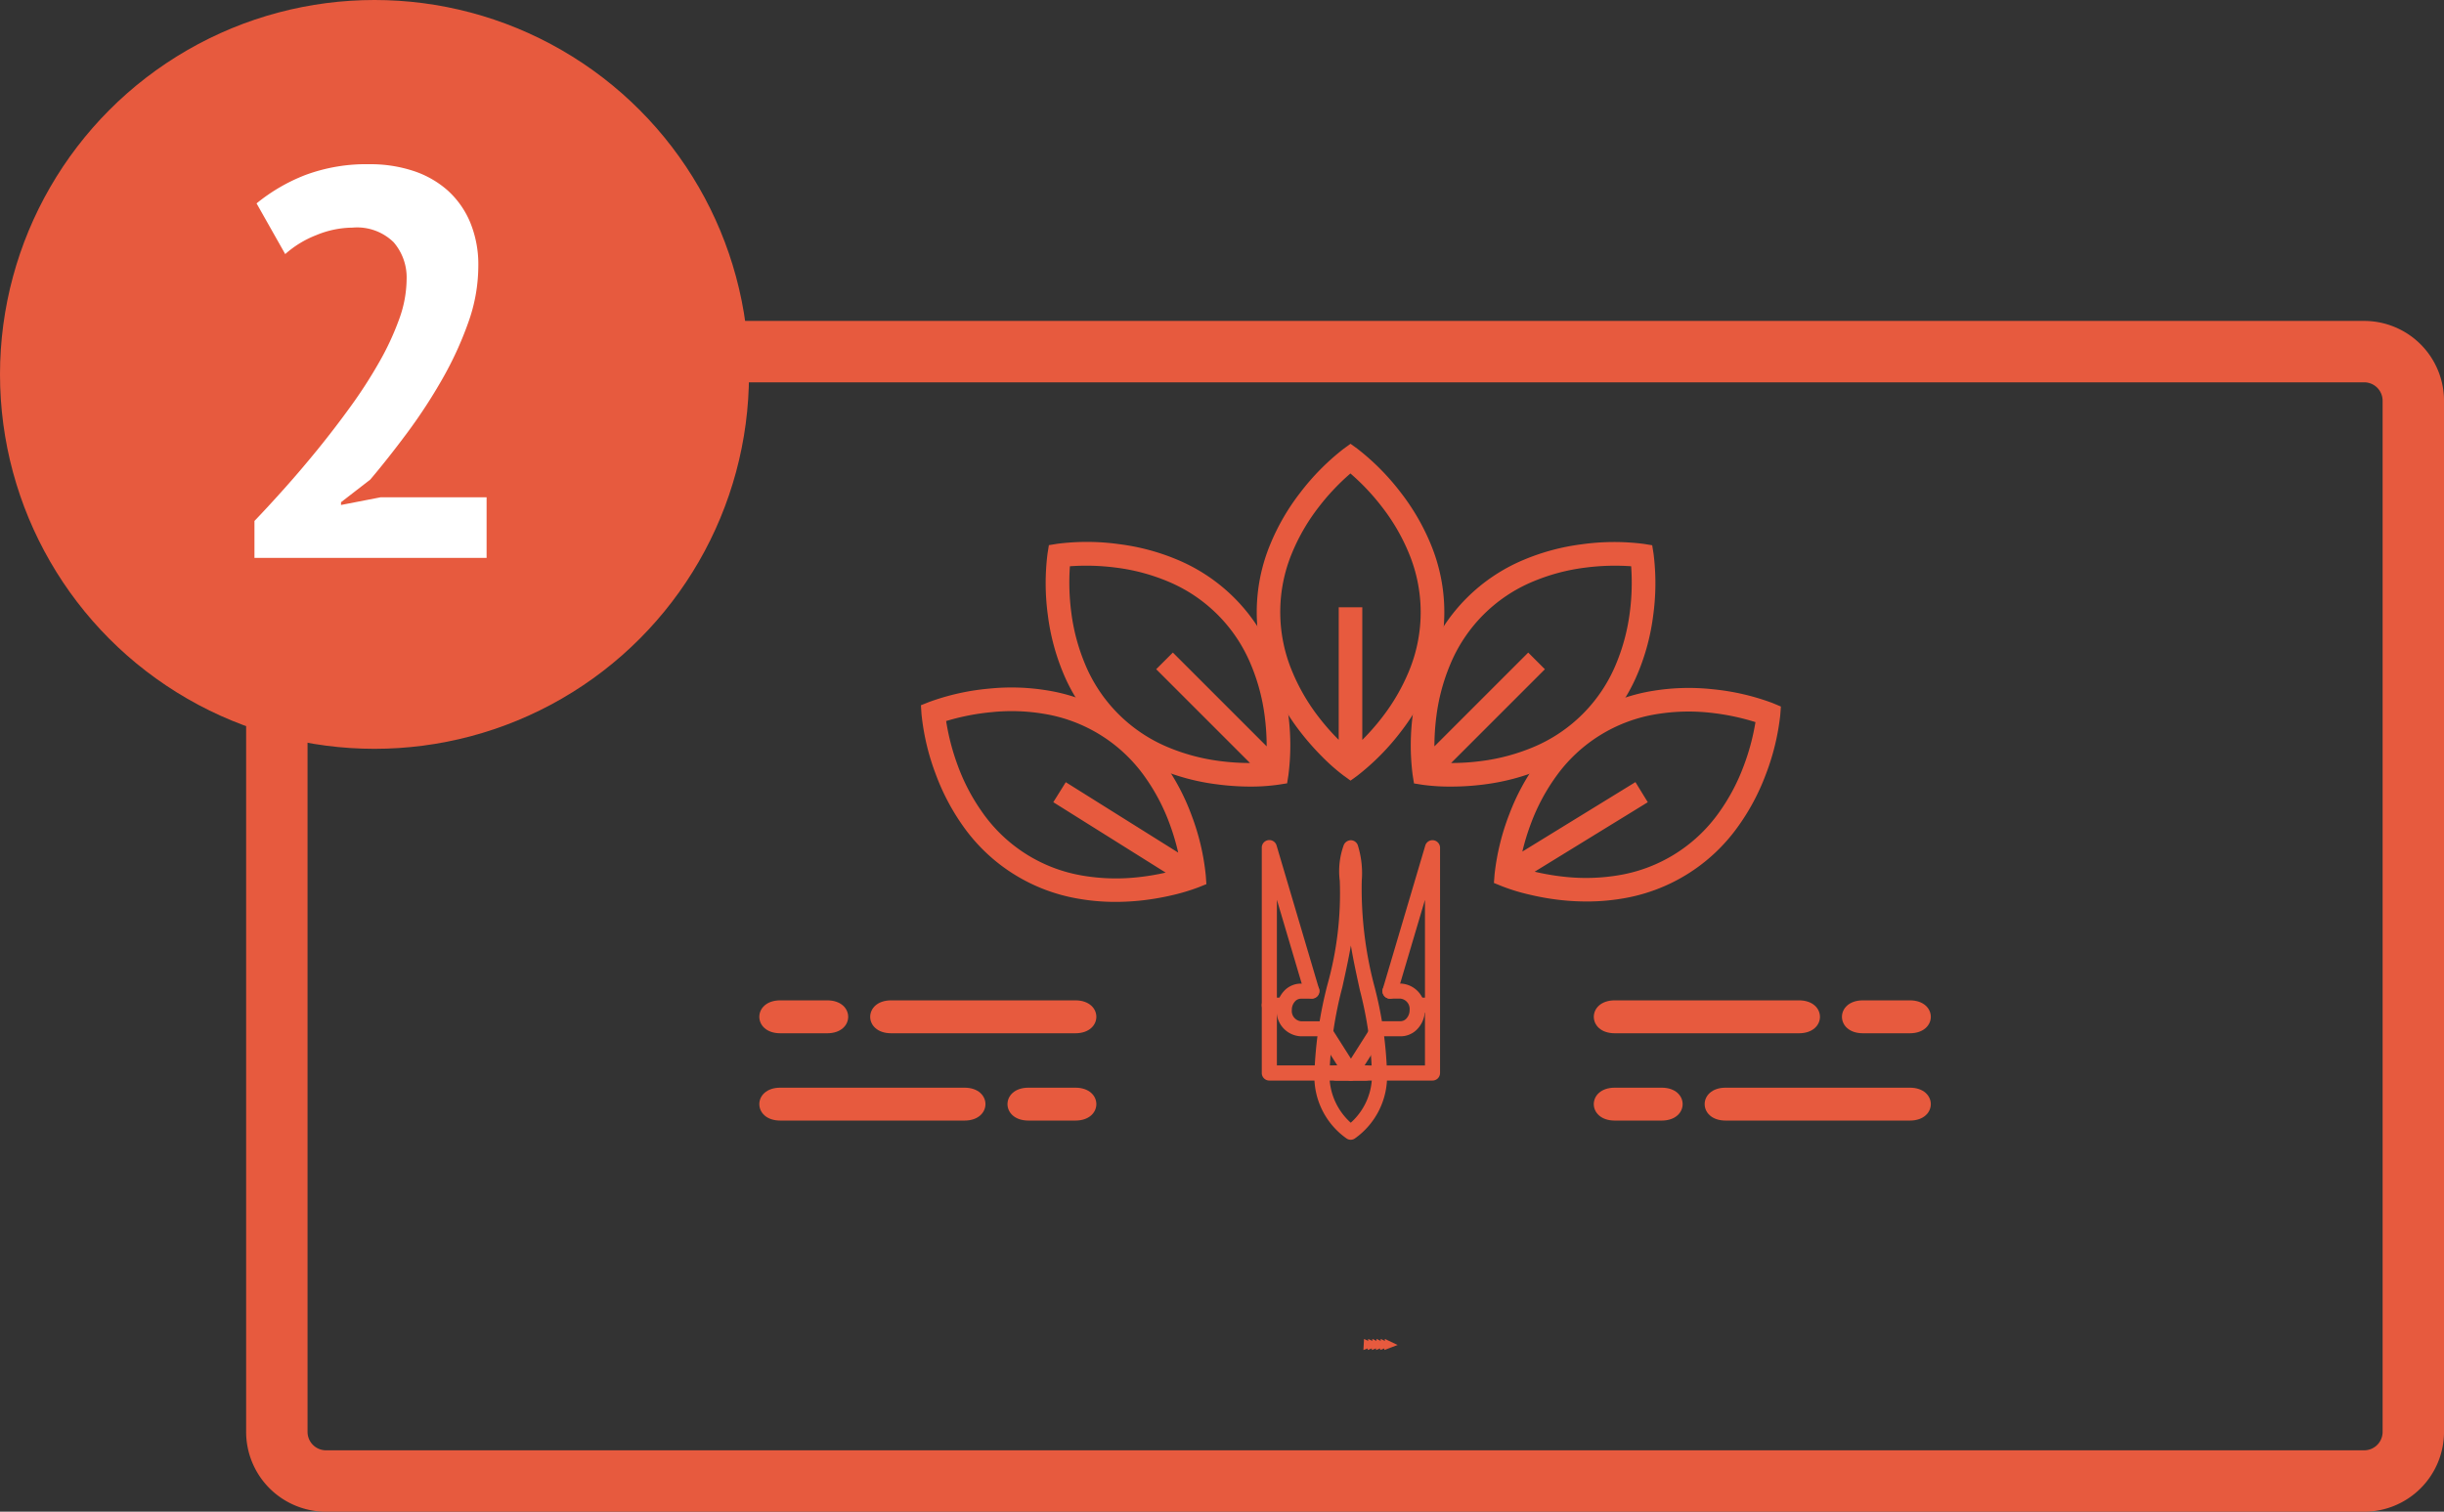 <svg id="howto2" xmlns="http://www.w3.org/2000/svg" width="108.053" height="66.85" viewBox="0 0 108.053 66.85">
  <rect x="0" y="0" width="108.053" height="66.85" fill="#333333" stroke="none"/>
  <g id="Group_512" data-name="Group 512" transform="translate(10.882 14.193)">
    <g id="Group_511" data-name="Group 511" transform="translate(22.689 5.432)">
      <g id="Group_501" data-name="Group 501" transform="translate(22.213 17.531)">
        <g id="Group_476" data-name="Group 476" transform="translate(0 6.962)">
          <g id="Group_475" data-name="Group 475">
            <g id="Group_474" data-name="Group 474">
              <path id="Path_1167" data-name="Path 1167" d="M185.928,445.862h-.593a.225.225,0,1,1,0-.451h.593a.225.225,0,0,1,0,.451Z" transform="translate(-185 -445.304)" fill="#e75a3e"/>
              <path id="Path_1168" data-name="Path 1168" d="M185.936,445.979h-.593a.333.333,0,1,1,0-.667h.593a.333.333,0,1,1,0,.667Zm-.593-.451a.117.117,0,1,0,0,.235h.593a.117.117,0,0,0,0-.235Z" transform="translate(-185.009 -445.312)" fill="#e75a3e"/>
            </g>
          </g>
        </g>
        <g id="Group_479" data-name="Group 479" transform="translate(6.542 6.962)">
          <g id="Group_478" data-name="Group 478">
            <g id="Group_477" data-name="Group 477">
              <path id="Path_1169" data-name="Path 1169" d="M191.954,445.862h-.593a.225.225,0,1,1,0-.451h.593a.225.225,0,0,1,0,.451Z" transform="translate(-191.026 -445.304)" fill="#e75a3e"/>
              <path id="Path_1170" data-name="Path 1170" d="M191.962,445.979h-.593a.333.333,0,1,1,0-.667h.593a.333.333,0,1,1,0,.667Zm-.593-.451a.117.117,0,0,0,0,.235h.593a.117.117,0,0,0,0-.235Z" transform="translate(-191.035 -445.312)" fill="#e75a3e"/>
            </g>
          </g>
        </g>
        <g id="Group_482" data-name="Group 482" transform="translate(2.328)">
          <g id="Group_481" data-name="Group 481">
            <g id="Group_480" data-name="Group 480">
              <path id="Path_1171" data-name="Path 1171" d="M188.751,452.029a.233.233,0,0,1-.116-.031,3.268,3.268,0,0,1-1.382-2.809,18.065,18.065,0,0,1,.577-3.906,14.972,14.972,0,0,0,.544-4.6,3.253,3.253,0,0,1,.172-1.545.225.225,0,0,1,.417.012,4.066,4.066,0,0,1,.169,1.536,17.021,17.021,0,0,0,.572,4.725,17.007,17.007,0,0,1,.545,3.78A3.265,3.265,0,0,1,188.866,452,.232.232,0,0,1,188.751,452.029Zm.01-9.219c-.112.858-.3,1.722-.491,2.57a17.507,17.507,0,0,0-.567,3.805,2.927,2.927,0,0,0,1.048,2.342,2.9,2.9,0,0,0,1.047-2.342,16.7,16.7,0,0,0-.534-3.679C189.07,444.632,188.875,443.74,188.761,442.81Z" transform="translate(-187.144 -438.892)" fill="#e75a3e"/>
              <path id="Path_1172" data-name="Path 1172" d="M188.759,452.146a.335.335,0,0,1-.17-.047,3.351,3.351,0,0,1-1.435-2.9,18.079,18.079,0,0,1,.578-3.922,14.941,14.941,0,0,0,.543-4.577,3.363,3.363,0,0,1,.181-1.6.351.351,0,0,1,.314-.2.333.333,0,0,1,.3.217,4.145,4.145,0,0,1,.176,1.581,16.881,16.881,0,0,0,.57,4.7,17.078,17.078,0,0,1,.547,3.8,3.366,3.366,0,0,1-1.435,2.9A.337.337,0,0,1,188.759,452.146Zm0-13.028a.119.119,0,0,0-.107.069,3.15,3.15,0,0,0-.163,1.491,15.057,15.057,0,0,1-.545,4.637,17.977,17.977,0,0,0-.574,3.881,3.186,3.186,0,0,0,1.329,2.716.123.123,0,0,0,.119,0,3.14,3.14,0,0,0,1.33-2.716,16.951,16.951,0,0,0-.542-3.755,17.076,17.076,0,0,1-.575-4.755,3.971,3.971,0,0,0-.163-1.493.117.117,0,0,0-.106-.075Zm0,12.556-.067-.052a3.027,3.027,0,0,1-1.089-2.427,17.564,17.564,0,0,1,.569-3.83c.188-.848.379-1.711.49-2.56l.112-.854.1.856c.114.93.311,1.823.5,2.685a16.779,16.779,0,0,1,.536,3.7,3,3,0,0,1-1.089,2.427Zm.007-8.118c-.108.62-.244,1.238-.378,1.842a17.427,17.427,0,0,0-.568,3.795,2.832,2.832,0,0,0,.94,2.2,2.812,2.812,0,0,0,.937-2.2,16.644,16.644,0,0,0-.531-3.652C189.025,444.9,188.879,444.235,188.766,443.556Z" transform="translate(-187.153 -438.9)" fill="#e75a3e"/>
            </g>
          </g>
        </g>
        <g id="Group_485" data-name="Group 485" transform="translate(2.951 9.961)">
          <g id="Group_484" data-name="Group 484">
            <g id="Group_483" data-name="Group 483">
              <path id="Path_1173" data-name="Path 1173" d="M188.687,448.626h-.634a.225.225,0,1,1,0-.451h.634a.225.225,0,1,1,0,.451Z" transform="translate(-187.718 -448.066)" fill="#e75a3e"/>
              <path id="Path_1174" data-name="Path 1174" d="M188.7,448.742h-.635a.333.333,0,1,1,0-.667h.635a.333.333,0,1,1,0,.667Zm-.635-.451a.117.117,0,0,0,0,.235h.635a.117.117,0,0,0,0-.235Z" transform="translate(-187.727 -448.075)" fill="#e75a3e"/>
            </g>
          </g>
        </g>
        <g id="Group_488" data-name="Group 488" transform="translate(0 0)">
          <g id="Group_487" data-name="Group 487">
            <g id="Group_486" data-name="Group 486">
              <path id="Path_1175" data-name="Path 1175" d="M188.949,449.412h-3.614a.226.226,0,0,1-.226-.226v-9.96a.226.226,0,0,1,.442-.064l1.878,6.339a.225.225,0,1,1-.432.128l-1.437-4.85v8.182h2.979l-1.024-1.612a.226.226,0,1,1,.381-.242l1.243,1.959a.225.225,0,0,1-.19.346Z" transform="translate(-185 -438.891)" fill="#e75a3e"/>
              <path id="Path_1176" data-name="Path 1176" d="M188.958,449.528h-3.614a.334.334,0,0,1-.334-.333v-9.96a.334.334,0,0,1,.655-.1l1.877,6.341a.334.334,0,0,1-.64.19l-1.224-4.133v7.325h2.672l-.917-1.445a.334.334,0,1,1,.564-.358l1.243,1.958a.332.332,0,0,1-.281.512Zm-3.615-10.411h-.016a.117.117,0,0,0-.1.116v9.96a.118.118,0,0,0,.117.117h3.614a.117.117,0,0,0,.1-.06.12.12,0,0,0,0-.121l-1.243-1.958a.117.117,0,1,0-.2.126l1.129,1.777H185.46v-9.038l1.649,5.569a.115.115,0,0,0,.145.078.114.114,0,0,0,.07-.055.116.116,0,0,0,.01-.089l-1.878-6.341A.117.117,0,0,0,185.342,439.117Z" transform="translate(-185.009 -438.9)" fill="#e75a3e"/>
            </g>
          </g>
        </g>
        <g id="Group_491" data-name="Group 491" transform="translate(3.628 9.961)">
          <g id="Group_490" data-name="Group 490">
            <g id="Group_489" data-name="Group 489">
              <path id="Path_1177" data-name="Path 1177" d="M189.311,448.626h-.634a.225.225,0,1,1,0-.451h.634a.225.225,0,1,1,0,.451Z" transform="translate(-188.342 -448.066)" fill="#e75a3e"/>
              <path id="Path_1178" data-name="Path 1178" d="M189.321,448.742h-.635a.333.333,0,1,1,0-.667h.635a.333.333,0,1,1,0,.667Zm-.635-.451a.117.117,0,0,0,0,.235h.635a.117.117,0,0,0,0-.235Z" transform="translate(-188.351 -448.075)" fill="#e75a3e"/>
            </g>
          </g>
        </g>
        <g id="Group_494" data-name="Group 494" transform="translate(3.6 0)">
          <g id="Group_493" data-name="Group 493">
            <g id="Group_492" data-name="Group 492">
              <path id="Path_1179" data-name="Path 1179" d="M192.264,449.412h-3.613a.226.226,0,0,1-.191-.346l1.244-1.959a.225.225,0,1,1,.38.242l-1.024,1.612h2.979V440.78l-1.437,4.85a.225.225,0,0,1-.432-.128l1.878-6.339a.226.226,0,0,1,.442.064v9.96A.226.226,0,0,1,192.264,449.412Z" transform="translate(-188.316 -438.891)" fill="#e75a3e"/>
              <path id="Path_1180" data-name="Path 1180" d="M192.273,449.528h-3.614a.333.333,0,0,1-.281-.512l1.243-1.958a.334.334,0,1,1,.565.358l-.918,1.445h2.673v-7.325l-1.225,4.133a.334.334,0,0,1-.415.225.335.335,0,0,1-.226-.415l1.879-6.341a.332.332,0,0,1,.367-.236.336.336,0,0,1,.287.331v9.96A.334.334,0,0,1,192.273,449.528Zm-2.37-2.407a.118.118,0,0,0-.1.053l-1.243,1.958a.119.119,0,0,0,0,.121.117.117,0,0,0,.1.06h3.614a.118.118,0,0,0,.117-.117v-9.96a.117.117,0,0,0-.1-.116.122.122,0,0,0-.129.082l-1.878,6.341a.116.116,0,0,0,.079.144.124.124,0,0,0,.088-.009.115.115,0,0,0,.056-.07l1.65-5.569v9.038h-3.285L190,447.3a.119.119,0,0,0-.037-.163A.122.122,0,0,0,189.9,447.121Z" transform="translate(-188.325 -438.9)" fill="#e75a3e"/>
            </g>
          </g>
        </g>
        <g id="Group_497" data-name="Group 497" transform="translate(4.843 6.341)">
          <g id="Group_496" data-name="Group 496">
            <g id="Group_495" data-name="Group 495">
              <path id="Path_1181" data-name="Path 1181" d="M190.762,446.953H189.8a.225.225,0,1,1,0-.451h.966a.468.468,0,0,0,.35-.167.664.664,0,0,0,.157-.439.563.563,0,0,0-.507-.606h-.474a.225.225,0,0,1,0-.451h.474a1.011,1.011,0,0,1,.958,1.056,1.112,1.112,0,0,1-.27.737A.908.908,0,0,1,190.762,446.953Z" transform="translate(-189.461 -444.731)" fill="#e75a3e"/>
              <path id="Path_1182" data-name="Path 1182" d="M190.771,447.07H189.8a.334.334,0,1,1,0-.668h.966a.354.354,0,0,0,.268-.131.546.546,0,0,0,.13-.366.458.458,0,0,0-.4-.5H190.3a.333.333,0,0,1,0-.667h.474a1.12,1.12,0,0,1,1.066,1.165,1.221,1.221,0,0,1-.3.809A1.014,1.014,0,0,1,190.771,447.07Zm-.966-.451a.117.117,0,1,0,0,.235h.966a.8.8,0,0,0,.606-.285,1,1,0,0,0,.243-.664.9.9,0,0,0-.849-.949H190.3a.117.117,0,0,0,0,.235h.474a.671.671,0,0,1,.616.714.769.769,0,0,1-.185.51.574.574,0,0,1-.431.2Z" transform="translate(-189.47 -444.74)" fill="#e75a3e"/>
            </g>
          </g>
        </g>
        <g id="Group_500" data-name="Group 500" transform="translate(0.658 6.341)">
          <g id="Group_499" data-name="Group 499">
            <g id="Group_498" data-name="Group 498">
              <path id="Path_1183" data-name="Path 1183" d="M187.653,446.953h-.98a1.011,1.011,0,0,1-.958-1.056,1.112,1.112,0,0,1,.27-.737.908.908,0,0,1,.687-.319h.489a.225.225,0,0,1,0,.451h-.489a.46.46,0,0,0-.348.167.659.659,0,0,0-.159.439.563.563,0,0,0,.507.606h.98a.225.225,0,1,1,0,.451Z" transform="translate(-185.606 -444.731)" fill="#e75a3e"/>
              <path id="Path_1184" data-name="Path 1184" d="M187.662,447.07h-.98a1.12,1.12,0,0,1-1.066-1.165,1.223,1.223,0,0,1,.3-.809,1.014,1.014,0,0,1,.769-.356h.489a.333.333,0,1,1,0,.667h-.489a.351.351,0,0,0-.267.132.542.542,0,0,0-.131.366.457.457,0,0,0,.4.5h.98a.334.334,0,1,1,0,.668Zm-.98-2.114a.8.8,0,0,0-.606.285,1,1,0,0,0-.243.664.9.9,0,0,0,.849.949h.98a.117.117,0,0,0,0-.235h-.98a.671.671,0,0,1-.616-.714.769.769,0,0,1,.185-.51.574.574,0,0,1,.431-.2h.489a.117.117,0,0,0,0-.235Z" transform="translate(-185.615 -444.74)" fill="#e75a3e"/>
            </g>
          </g>
        </g>
      </g>
      <g id="Group_502" data-name="Group 502" transform="translate(26.708 39.586)">
        <path id="Path_1185" data-name="Path 1185" d="M190.026,459.214l.562.267-.59.222Z" transform="translate(-189.076 -459.214)" fill="#e75a3e"/>
        <path id="Path_1186" data-name="Path 1186" d="M189.856,459.214l.562.267-.59.222Z" transform="translate(-189.091 -459.214)" fill="#e75a3e"/>
        <path id="Path_1187" data-name="Path 1187" d="M189.686,459.214l.562.267-.59.222Z" transform="translate(-189.105 -459.214)" fill="#e75a3e"/>
        <path id="Path_1188" data-name="Path 1188" d="M189.516,459.214l.562.267-.59.222Z" transform="translate(-189.12 -459.214)" fill="#e75a3e"/>
        <path id="Path_1189" data-name="Path 1189" d="M189.346,459.214l.562.267-.59.222Z" transform="translate(-189.134 -459.214)" fill="#e75a3e"/>
        <path id="Path_1190" data-name="Path 1190" d="M189.176,459.214l.562.267-.59.222Z" transform="translate(-189.149 -459.214)" fill="#e75a3e"/>
      </g>
      <g id="Group_508" data-name="Group 508" transform="translate(7.146)">
        <g id="Group_503" data-name="Group 503" transform="translate(25.331 10.797)">
          <path id="Path_1191" data-name="Path 1191" d="M206.886,433.861l.017-.22-.2-.085a10.255,10.255,0,0,0-2.6-.6,9.644,9.644,0,0,0-2.56.063,7.613,7.613,0,0,0-5,3.078,9.606,9.606,0,0,0-1.212,2.255,10.213,10.213,0,0,0-.635,2.593l-.016.219.2.085a8.416,8.416,0,0,0,1.177.359,10.984,10.984,0,0,0,1.422.243,9.6,9.6,0,0,0,2.56-.063,7.624,7.624,0,0,0,5-3.077,9.632,9.632,0,0,0,1.212-2.256A10.189,10.189,0,0,0,206.886,433.861Zm-1.2,2.376a8.986,8.986,0,0,1-1.133,2.113,7.012,7.012,0,0,1-4.6,2.835,9,9,0,0,1-2.39.062,10.414,10.414,0,0,1-1.852-.363l5.242-3.223-.318-.518-5.243,3.225a10.524,10.524,0,0,1,.506-1.8,8.981,8.981,0,0,1,1.135-2.113,7.008,7.008,0,0,1,4.6-2.836,9,9,0,0,1,2.39-.062,10.226,10.226,0,0,1,2.237.484A10.28,10.28,0,0,1,205.683,436.237Z" transform="translate(-194.444 -432.68)" fill="#e75a3e"/>
          <path id="Path_1192" data-name="Path 1192" d="M198.562,442.14a10.573,10.573,0,0,1-1.089-.057,11.263,11.263,0,0,1-1.452-.25,8.509,8.509,0,0,1-1.209-.37l-.35-.142.029-.379a10.526,10.526,0,0,1,.648-2.652,9.775,9.775,0,0,1,1.24-2.306,7.821,7.821,0,0,1,5.143-3.163,9.8,9.8,0,0,1,2.618-.066,10.4,10.4,0,0,1,2.66.617l.35.147-.028.377a10.492,10.492,0,0,1-.649,2.652,9.806,9.806,0,0,1-1.239,2.307,7.832,7.832,0,0,1-5.143,3.163A9.4,9.4,0,0,1,198.562,442.14Zm-3.643-1.1.059.024a8.394,8.394,0,0,0,1.144.35,11.167,11.167,0,0,0,1.4.238,9.3,9.3,0,0,0,2.5-.061,7.4,7.4,0,0,0,4.865-2.991,9.377,9.377,0,0,0,1.182-2.205,9.928,9.928,0,0,0,.622-2.532l.005-.063-.06-.025a10.113,10.113,0,0,0-2.538-.586,9.38,9.38,0,0,0-2.5.062,7.4,7.4,0,0,0-4.864,2.991,9.355,9.355,0,0,0-1.184,2.2,9.982,9.982,0,0,0-.621,2.532Zm3.645.493a10,10,0,0,1-1.01-.052,10.639,10.639,0,0,1-1.891-.37l-.469-.138,5.473-3.365-.091-.149-5.474,3.367.089-.481a10.851,10.851,0,0,1,.517-1.837,9.24,9.24,0,0,1,1.163-2.164,7.223,7.223,0,0,1,4.74-2.922,9.17,9.17,0,0,1,2.448-.064,10.438,10.438,0,0,1,2.284.5l.168.058-.024.178a10.368,10.368,0,0,1-.583,2.243,9.213,9.213,0,0,1-1.162,2.164A7.226,7.226,0,0,1,200,441.415,8.744,8.744,0,0,1,198.564,441.531Zm-2.3-.71a10.4,10.4,0,0,0,1.331.226,8.735,8.735,0,0,0,2.331-.061,6.794,6.794,0,0,0,4.463-2.748,8.775,8.775,0,0,0,1.105-2.063l.2.078-.2-.078a10.075,10.075,0,0,0,.532-1.969,10.358,10.358,0,0,0-2.016-.417,8.754,8.754,0,0,0-2.332.061,6.787,6.787,0,0,0-4.462,2.749,8.815,8.815,0,0,0-1.106,2.062,10.339,10.339,0,0,0-.391,1.271l5-3.073.546.889Z" transform="translate(-194.462 -432.697)" fill="#e75a3e"/>
        </g>
        <g id="Group_504" data-name="Group 504" transform="translate(0 10.777)">
          <path id="Path_1193" data-name="Path 1193" d="M171.969,436.409a9.615,9.615,0,0,0,1.192,2.266,7.617,7.617,0,0,0,4.978,3.119,9.617,9.617,0,0,0,2.559.085,11.218,11.218,0,0,0,1.424-.231,8.644,8.644,0,0,0,1.18-.35l.2-.083-.014-.22a10.18,10.18,0,0,0-.613-2.6,9.57,9.57,0,0,0-1.192-2.266,7.613,7.613,0,0,0-4.978-3.119,9.608,9.608,0,0,0-2.559-.086,10.11,10.11,0,0,0-2.6.582l-.205.083.015.219A10.191,10.191,0,0,0,171.969,436.409Zm.017-2.412a10.239,10.239,0,0,1,2.24-.466,8.979,8.979,0,0,1,2.39.083,7.008,7.008,0,0,1,4.577,2.874,8.947,8.947,0,0,1,1.116,2.123,10.542,10.542,0,0,1,.492,1.8l-5.216-3.268-.322.516,5.215,3.268a10.494,10.494,0,0,1-1.857.346,8.967,8.967,0,0,1-2.389-.083,7.009,7.009,0,0,1-4.577-2.874,8.941,8.941,0,0,1-1.116-2.122A10.251,10.251,0,0,1,171.986,434Z" transform="translate(-171.113 -432.662)" fill="#e75a3e"/>
          <path id="Path_1194" data-name="Path 1194" d="M179.731,442.16a9.425,9.425,0,0,1-1.611-.136A7.836,7.836,0,0,1,173,438.819a9.858,9.858,0,0,1-1.22-2.318h0a10.4,10.4,0,0,1-.626-2.658l-.025-.379.352-.14a10.414,10.414,0,0,1,2.664-.595,9.732,9.732,0,0,1,2.617.087,7.829,7.829,0,0,1,5.117,3.206,9.833,9.833,0,0,1,1.22,2.318,10.393,10.393,0,0,1,.625,2.657l.026.378-.351.141a9,9,0,0,1-1.213.36,11.449,11.449,0,0,1-1.453.236C180.4,442.143,180.062,442.16,179.731,442.16Zm-7.541-5.81a9.424,9.424,0,0,0,1.166,2.214,7.4,7.4,0,0,0,4.839,3.032,9.49,9.49,0,0,0,2.5.083,11.2,11.2,0,0,0,1.4-.227,8.8,8.8,0,0,0,1.143-.339l.062-.024,0-.064a9.932,9.932,0,0,0-.6-2.536,9.418,9.418,0,0,0-1.165-2.214,7.4,7.4,0,0,0-4.84-3.032,9.228,9.228,0,0,0-2.5-.083,9.914,9.914,0,0,0-2.544.567l-.059.023,0,.063a10.059,10.059,0,0,0,.6,2.537Zm7.543,5.2a8.7,8.7,0,0,1-1.521-.129,7.219,7.219,0,0,1-4.716-2.96,9.228,9.228,0,0,1-1.143-2.175,10.388,10.388,0,0,1-.563-2.248l-.023-.177.169-.056a10.519,10.519,0,0,1,2.288-.475,9.272,9.272,0,0,1,2.447.084,7.244,7.244,0,0,1,4.717,2.962,9.254,9.254,0,0,1,1.143,2.174,10.8,10.8,0,0,1,.5,1.841l.086.482-5.446-3.412-.092.148,5.445,3.411-.47.133a10.779,10.779,0,0,1-1.895.355C180.346,441.537,180.037,441.552,179.733,441.552Zm-7.489-7.389a10.167,10.167,0,0,0,.516,1.975,8.732,8.732,0,0,0,1.089,2.07A6.775,6.775,0,0,0,178.288,441a8.81,8.81,0,0,0,2.331.08,10.449,10.449,0,0,0,1.331-.215l-4.968-3.114.552-.884,4.97,3.114a10.236,10.236,0,0,0-.38-1.276,8.768,8.768,0,0,0-1.089-2.07,6.8,6.8,0,0,0-4.439-2.787,8.591,8.591,0,0,0-2.331-.079A10.215,10.215,0,0,0,172.244,434.163Z" transform="translate(-171.131 -432.679)" fill="#e75a3e"/>
        </g>
        <g id="Group_505" data-name="Group 505" transform="translate(21.658 4.348)">
          <path id="Path_1195" data-name="Path 1195" d="M201.578,427.287l-.035-.218-.217-.034a10.185,10.185,0,0,0-2.669.016,9.572,9.572,0,0,0-2.475.655,7.621,7.621,0,0,0-4.154,4.154,9.618,9.618,0,0,0-.656,2.475,10.174,10.174,0,0,0-.016,2.669l.035.218.218.034a8.334,8.334,0,0,0,1.228.078,11.013,11.013,0,0,0,1.441-.094,9.6,9.6,0,0,0,2.475-.655,7.62,7.62,0,0,0,4.154-4.154,9.572,9.572,0,0,0,.655-2.475A10.177,10.177,0,0,0,201.578,427.287Zm-.619,2.589a8.978,8.978,0,0,1-.613,2.319,7.008,7.008,0,0,1-3.818,3.825,9,9,0,0,1-2.31.615,10.552,10.552,0,0,1-1.886.077l4.352-4.352-.43-.43-4.353,4.352a10.436,10.436,0,0,1,.076-1.867,9.02,9.02,0,0,1,.612-2.319,7.015,7.015,0,0,1,3.82-3.825,8.994,8.994,0,0,1,2.309-.614,10.3,10.3,0,0,1,2.288-.048A10.286,10.286,0,0,1,200.959,429.876Z" transform="translate(-191.062 -426.74)" fill="#e75a3e"/>
          <path id="Path_1196" data-name="Path 1196" d="M192.854,437.568a8.826,8.826,0,0,1-1.266-.08l-.369-.059-.06-.375a10.389,10.389,0,0,1,.015-2.731,9.791,9.791,0,0,1,.67-2.531,7.828,7.828,0,0,1,4.27-4.27,9.788,9.788,0,0,1,2.532-.67,10.338,10.338,0,0,1,2.731-.016l.373.06.06.374a10.443,10.443,0,0,1-.016,2.731,9.782,9.782,0,0,1-.67,2.531,7.826,7.826,0,0,1-4.27,4.271,9.772,9.772,0,0,1-2.531.67A11.307,11.307,0,0,1,192.854,437.568Zm-1.256-.519.062.01a8.411,8.411,0,0,0,1.194.074,11.014,11.014,0,0,0,1.413-.091,9.365,9.365,0,0,0,2.419-.639,7.4,7.4,0,0,0,4.038-4.038,9.364,9.364,0,0,0,.641-2.421,9.9,9.9,0,0,0,.016-2.6l-.009-.063-.063-.01a9.841,9.841,0,0,0-2.606.017,9.412,9.412,0,0,0-2.419.641,7.4,7.4,0,0,0-4.039,4.038,9.387,9.387,0,0,0-.641,2.419,9.911,9.911,0,0,0-.016,2.607Zm1.267-.09c-.176,0-.352,0-.528-.012l-.49-.025,4.545-4.545-.123-.123-4.544,4.545-.025-.489a10.676,10.676,0,0,1,.076-1.908,9.249,9.249,0,0,1,.629-2.375,7.227,7.227,0,0,1,3.934-3.941,9.241,9.241,0,0,1,2.367-.629,10.5,10.5,0,0,1,2.336-.05l.178.018.017.177a10.43,10.43,0,0,1-.047,2.319h0a9.225,9.225,0,0,1-.628,2.373,7.222,7.222,0,0,1-3.936,3.941,9.137,9.137,0,0,1-2.365.63A10.5,10.5,0,0,1,192.865,436.959Zm-.005-.434h.005a10.189,10.189,0,0,0,1.341-.088,8.8,8.8,0,0,0,2.254-.6,6.791,6.791,0,0,0,3.7-3.708,8.836,8.836,0,0,0,.6-2.264,10.128,10.128,0,0,0,.06-2.04,10.2,10.2,0,0,0-2.057.064,8.739,8.739,0,0,0-2.255.6,6.782,6.782,0,0,0-3.7,3.709,8.738,8.738,0,0,0-.6,2.263,10.351,10.351,0,0,0-.086,1.328l4.147-4.147.737.737Z" transform="translate(-191.079 -426.757)" fill="#e75a3e"/>
        </g>
        <g id="Group_506" data-name="Group 506" transform="translate(5.517 4.348)">
          <path id="Path_1197" data-name="Path 1197" d="M176.506,429.956a9.573,9.573,0,0,0,.655,2.475,7.62,7.62,0,0,0,4.154,4.154,9.572,9.572,0,0,0,2.475.655,11.013,11.013,0,0,0,1.441.094,8.352,8.352,0,0,0,1.228-.078l.218-.034.034-.218a10.174,10.174,0,0,0-.016-2.669,9.572,9.572,0,0,0-.655-2.475,7.63,7.63,0,0,0-4.154-4.154,9.572,9.572,0,0,0-2.475-.655,10.182,10.182,0,0,0-2.669-.016l-.218.034-.034.218A10.18,10.18,0,0,0,176.506,429.956Zm.557-2.347a10.287,10.287,0,0,1,2.286.048,8.99,8.99,0,0,1,2.31.614,7.015,7.015,0,0,1,3.82,3.825,9.02,9.02,0,0,1,.612,2.319,10.421,10.421,0,0,1,.075,1.867l-4.352-4.352-.43.43,4.352,4.352a10.549,10.549,0,0,1-1.886-.077,8.988,8.988,0,0,1-2.31-.615,7.015,7.015,0,0,1-3.82-3.825,9.021,9.021,0,0,1-.612-2.319A10.217,10.217,0,0,1,177.063,427.608Z" transform="translate(-176.196 -426.74)" fill="#e75a3e"/>
          <path id="Path_1198" data-name="Path 1198" d="M185.248,437.568a11.306,11.306,0,0,1-1.469-.1,9.772,9.772,0,0,1-2.531-.67,7.832,7.832,0,0,1-4.271-4.271,9.868,9.868,0,0,1-.67-2.531h0a10.448,10.448,0,0,1-.015-2.731l.06-.374.373-.06a10.317,10.317,0,0,1,2.731.016,9.788,9.788,0,0,1,2.532.67,7.831,7.831,0,0,1,4.269,4.27,9.791,9.791,0,0,1,.671,2.531,10.4,10.4,0,0,1,.015,2.731l-.059.375-.375.059A8.647,8.647,0,0,1,185.248,437.568Zm-8.51-7.625a9.361,9.361,0,0,0,.641,2.421,7.4,7.4,0,0,0,4.038,4.038,9.365,9.365,0,0,0,2.419.639,11.015,11.015,0,0,0,1.413.091,8.277,8.277,0,0,0,1.191-.074l.065-.01.01-.062a9.894,9.894,0,0,0-.017-2.607,9.343,9.343,0,0,0-.641-2.419,7.394,7.394,0,0,0-4.038-4.038,9.413,9.413,0,0,0-2.419-.641,9.936,9.936,0,0,0-2.606-.017l-.063.01-.01.063a9.926,9.926,0,0,0,.017,2.6Zm8.5,7.016a10.5,10.5,0,0,1-1.4-.092,9.232,9.232,0,0,1-2.366-.63,7.225,7.225,0,0,1-3.935-3.941,9.244,9.244,0,0,1-.629-2.373,10.494,10.494,0,0,1-.047-2.319l.018-.177.177-.018a10.507,10.507,0,0,1,2.338.05,9.22,9.22,0,0,1,2.366.629,7.231,7.231,0,0,1,3.935,3.942,9.2,9.2,0,0,1,.628,2.373,10.605,10.605,0,0,1,.077,1.909l-.025.489-4.544-4.545-.123.123,4.544,4.545-.489.025C185.589,436.955,185.413,436.959,185.237,436.959Zm-7.957-9.134a10.144,10.144,0,0,0,.061,2.04,8.781,8.781,0,0,0,.6,2.264,6.793,6.793,0,0,0,3.7,3.708,8.791,8.791,0,0,0,2.255.6,10.189,10.189,0,0,0,1.341.088h.005l-4.147-4.147.737-.737,4.147,4.147a10.353,10.353,0,0,0-.086-1.328,8.738,8.738,0,0,0-.6-2.263,6.788,6.788,0,0,0-3.7-3.709,8.719,8.719,0,0,0-2.254-.6A10.211,10.211,0,0,0,177.28,427.825Z" transform="translate(-176.213 -426.757)" fill="#e75a3e"/>
        </g>
        <g id="Group_507" data-name="Group 507" transform="translate(14.846)">
          <path id="Path_1199" data-name="Path 1199" d="M186.881,425.028a9.638,9.638,0,0,0-1.288,2.214,7.625,7.625,0,0,0,0,5.875,9.609,9.609,0,0,0,1.288,2.213,11.025,11.025,0,0,0,.952,1.086,8.393,8.393,0,0,0,.923.813l.178.13.179-.13a10.223,10.223,0,0,0,1.875-1.9,9.567,9.567,0,0,0,1.287-2.213,7.613,7.613,0,0,0,0-5.875,9.6,9.6,0,0,0-1.287-2.214,10.225,10.225,0,0,0-1.875-1.9l-.179-.129-.178.129A10.149,10.149,0,0,0,186.881,425.028Zm2.053-1.266a10.3,10.3,0,0,1,1.584,1.651,8.988,8.988,0,0,1,1.2,2.068,7.01,7.01,0,0,1,0,5.4,8.99,8.99,0,0,1-1.206,2.073,10.422,10.422,0,0,1-1.268,1.374v-6.155h-.608v6.154a10.491,10.491,0,0,1-1.279-1.388,8.989,8.989,0,0,1-1.2-2.068,7.013,7.013,0,0,1,0-5.406,8.972,8.972,0,0,1,1.206-2.073A10.193,10.193,0,0,1,188.934,423.762Z" transform="translate(-184.788 -422.732)" fill="#e75a3e"/>
          <path id="Path_1200" data-name="Path 1200" d="M188.952,437.648l-.306-.221a8.657,8.657,0,0,1-.95-.837,11.626,11.626,0,0,1-.971-1.105,9.843,9.843,0,0,1-1.316-2.265,7.837,7.837,0,0,1,0-6.038,9.8,9.8,0,0,1,1.316-2.265h0a10.532,10.532,0,0,1,1.917-1.94l.309-.224.305.221a10.509,10.509,0,0,1,1.921,1.942,9.844,9.844,0,0,1,1.316,2.265,7.837,7.837,0,0,1,0,6.038,9.888,9.888,0,0,1-1.316,2.265,10.617,10.617,0,0,1-1.914,1.938Zm-1.883-12.466a9.436,9.436,0,0,0-1.258,2.163,7.411,7.411,0,0,0,0,5.711,9.388,9.388,0,0,0,1.258,2.163,11.035,11.035,0,0,0,.934,1.064,8.065,8.065,0,0,0,.9.791l.052.038.051-.038a10.036,10.036,0,0,0,1.829-1.855,9.378,9.378,0,0,0,1.259-2.163,7.411,7.411,0,0,0,0-5.711,9.425,9.425,0,0,0-1.259-2.163A10.063,10.063,0,0,0,189,423.327l-.052-.038-.052.037a10.093,10.093,0,0,0-1.83,1.855Zm1.968,11.662v-6.425h-.174v6.424l-.363-.327A10.918,10.918,0,0,1,187.2,435.1a9.233,9.233,0,0,1-1.228-2.119,7.232,7.232,0,0,1,.005-5.569,9.237,9.237,0,0,1,1.234-2.124,10.444,10.444,0,0,1,1.606-1.671l.138-.114.138.114a10.436,10.436,0,0,1,1.618,1.687,9.182,9.182,0,0,1,1.228,2.118,7.225,7.225,0,0,1,0,5.569,9.24,9.24,0,0,1-1.234,2.124,10.92,10.92,0,0,1-1.294,1.4Zm-.608-6.861h1.042v5.865a10.323,10.323,0,0,0,.879-1,8.824,8.824,0,0,0,1.177-2.023,6.8,6.8,0,0,0,0-5.242,8.786,8.786,0,0,0-1.17-2.018,10.033,10.033,0,0,0-1.411-1.5,10.056,10.056,0,0,0-1.4,1.484,8.79,8.79,0,0,0-1.177,2.022,6.8,6.8,0,0,0,0,5.242,8.8,8.8,0,0,0,1.17,2.02,10.327,10.327,0,0,0,.889,1.012Z" transform="translate(-184.805 -422.753)" fill="#e75a3e"/>
        </g>
      </g>
      <g id="Group_509" data-name="Group 509" transform="translate(36.893 24.612)">
        <path id="Path_1201" data-name="Path 1201" d="M207.6,445.422h-8.14c-1.239,0-1.239,1.456,0,1.456h8.14c1.239,0,1.239-1.456,0-1.456Zm0,0" transform="translate(-198.53 -445.422)" fill="#e75a3e"/>
        <path id="Path_1202" data-name="Path 1202" d="M211.635,445.422h-2.07c-1.239,0-1.239,1.456,0,1.456h2.07c1.239,0,1.239-1.456,0-1.456Zm0,0" transform="translate(-197.664 -445.422)" fill="#e75a3e"/>
        <path id="Path_1203" data-name="Path 1203" d="M203.974,448.979c-1.239,0-1.239,1.455,0,1.455h8.14c1.239,0,1.239-1.455,0-1.455Zm0,0" transform="translate(-198.143 -445.117)" fill="#e75a3e"/>
        <path id="Path_1204" data-name="Path 1204" d="M199.459,448.979c-1.239,0-1.239,1.455,0,1.455h2.07c1.239,0,1.239-1.455,0-1.455Zm0,0" transform="translate(-198.53 -445.117)" fill="#e75a3e"/>
      </g>
      <g id="Group_510" data-name="Group 510" transform="translate(0 24.612)">
        <path id="Path_1205" data-name="Path 1205" d="M169.993,445.422c-1.239,0-1.239,1.456,0,1.456h8.14c1.239,0,1.239-1.456,0-1.456Zm0,0" transform="translate(-164.162 -445.422)" fill="#e75a3e"/>
        <path id="Path_1206" data-name="Path 1206" d="M165.478,445.422c-1.239,0-1.239,1.456,0,1.456h2.07c1.239,0,1.239-1.456,0-1.456Zm0,0" transform="translate(-164.549 -445.422)" fill="#e75a3e"/>
        <path id="Path_1207" data-name="Path 1207" d="M173.618,448.979h-8.14c-1.239,0-1.239,1.455,0,1.455h8.14c1.238,0,1.238-1.455,0-1.455Zm0,0" transform="translate(-164.549 -445.117)" fill="#e75a3e"/>
        <path id="Path_1208" data-name="Path 1208" d="M177.654,448.979h-2.07c-1.239,0-1.239,1.455,0,1.455h2.07c1.239,0,1.239-1.455,0-1.455Zm0,0" transform="translate(-163.683 -445.117)" fill="#e75a3e"/>
      </g>
    </g>
    <path id="Path_1209" data-name="Path 1209" d="M237.293,470.407H147.18a3.533,3.533,0,0,1-3.529-3.529v-45.6a3.533,3.533,0,0,1,3.529-3.529h90.114a3.533,3.533,0,0,1,3.529,3.529v45.6A3.533,3.533,0,0,1,237.293,470.407ZM147.18,420.464a.816.816,0,0,0-.814.814v45.6a.816.816,0,0,0,.814.814h90.114a.815.815,0,0,0,.814-.814v-45.6a.815.815,0,0,0-.814-.814Z" transform="translate(-143.651 -417.75)" fill="#e75a3e"/>
  </g>
  <g id="Group_514" data-name="Group 514" transform="translate(0)">
    <ellipse id="Ellipse_24" data-name="Ellipse 24" cx="16.557" cy="16.557" rx="16.557" ry="16.557" fill="#e75a3e"/>
    <g id="Group_513" data-name="Group 513" transform="translate(11.25 7.264)">
      <path id="Path_1210" data-name="Path 1210" d="M153.887,415.877a7.45,7.45,0,0,1-.452,2.511,15.4,15.4,0,0,1-1.145,2.486,23.433,23.433,0,0,1-1.535,2.353q-.842,1.134-1.646,2.085l-1.292,1v.122l1.756-.341h4.68v2.681H143.99V427.14q.585-.609,1.316-1.427t1.475-1.731q.743-.914,1.449-1.889a20.777,20.777,0,0,0,1.268-1.963,12.088,12.088,0,0,0,.89-1.913,5.252,5.252,0,0,0,.329-1.755,2.385,2.385,0,0,0-.573-1.646,2.308,2.308,0,0,0-1.816-.647,4.253,4.253,0,0,0-1.6.33,4.525,4.525,0,0,0-1.378.84l-1.267-2.242a7.971,7.971,0,0,1,2.157-1.255,7.726,7.726,0,0,1,2.84-.477,6.054,6.054,0,0,1,1.926.293,4.313,4.313,0,0,1,1.511.853,3.943,3.943,0,0,1,1,1.4A4.877,4.877,0,0,1,153.887,415.877Z" transform="translate(-143.99 -411.367)" fill="#fff"/>
    </g>
  </g>
</svg>
